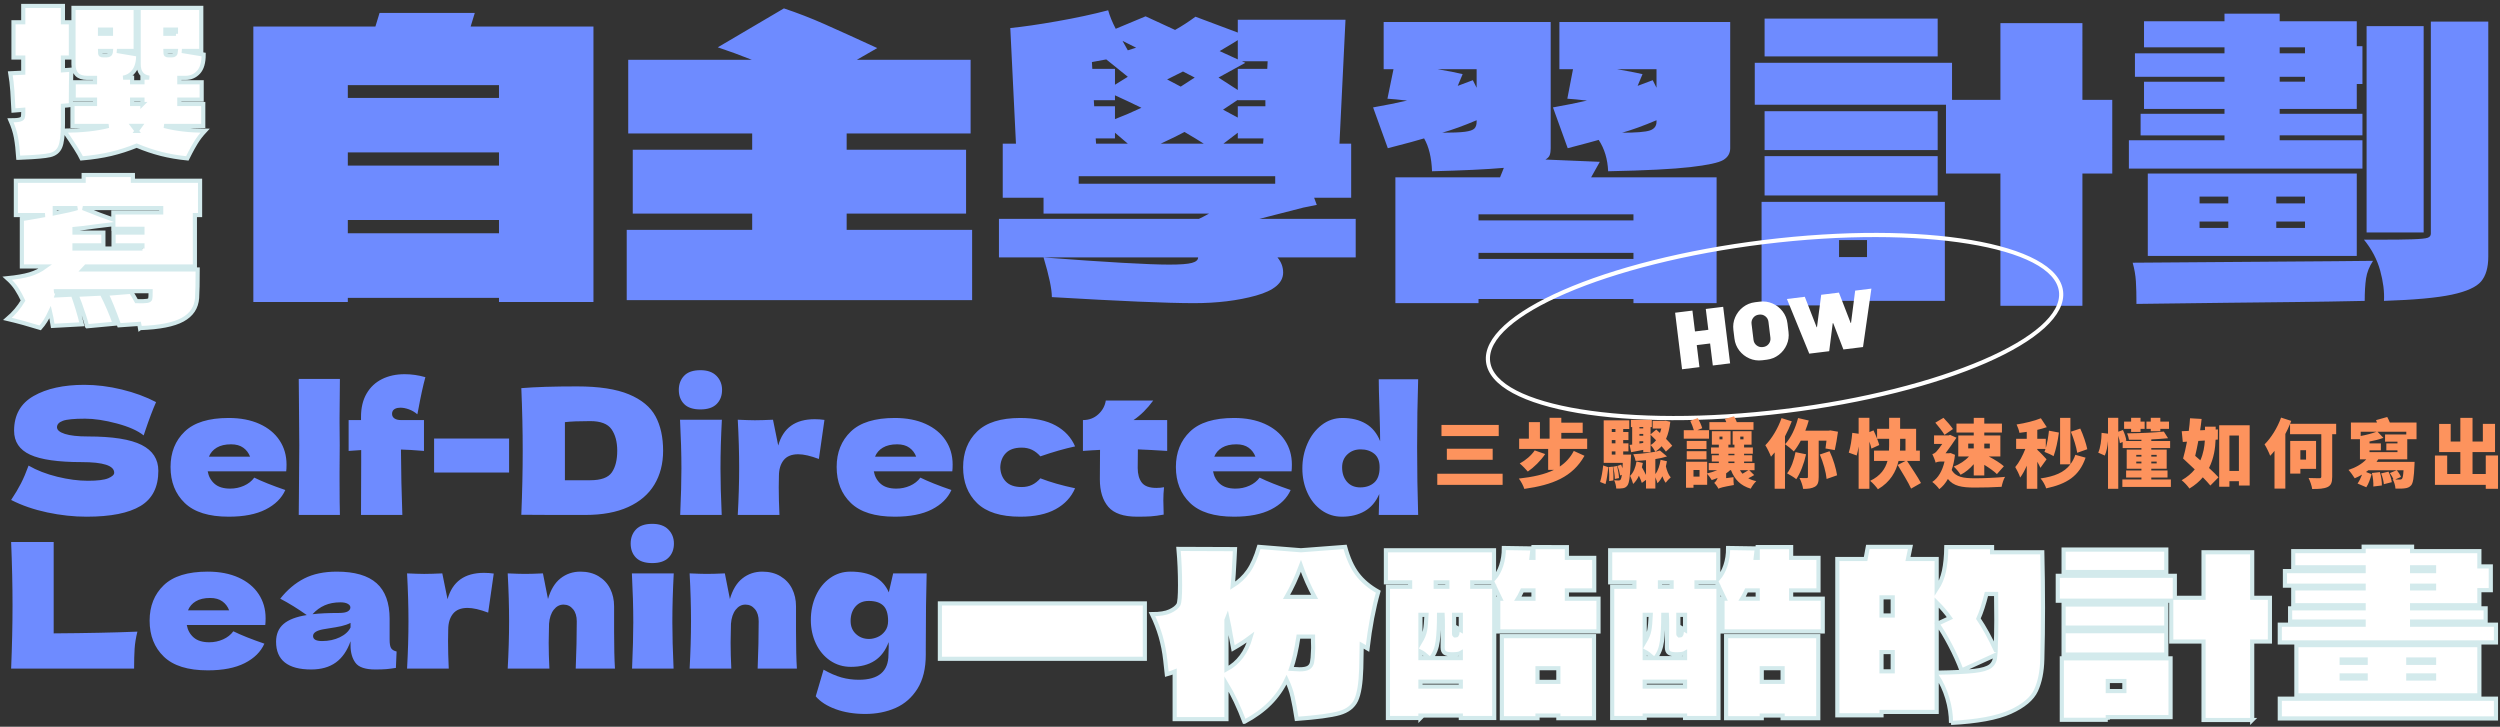 <svg xmlns="http://www.w3.org/2000/svg" width="602" height="175" viewBox="0 0 602 175">
    <rect x="0" y="0" width="602" height="175" fill="#333333" stroke="none"/>
    <g fill="none" fill-rule="evenodd">
        <g fill-rule="nonzero">
            <g>
                <path fill="#FFF" stroke="#D3EAEC" d="M2.64 36.576l.96-.048c3.264-.128 5.488-.328 6.672-.6 1.184-.272 2-.92 2.448-1.944.448-1.024.672-2.848.672-5.472h0v-4.464c.896-.064 1.536-.128 1.92-.192h0V22.85c.006-3.277.038-5.774.096-7.49h0l-2.016.144v-3.072h1.92V3.936h-1.92V0H3.84v3.936H1.488v8.496H3.84v3.648l-3.12.144c.224 1.312.392 2.76.504 4.344.112 1.584.2 3.128.264 4.632h0l2.352-.192v.672c0 .576-.04.976-.12 1.2-.08.224-.336.392-.768.504-.432.112-1.16.168-2.184.168.64 1.44 1.08 2.824 1.32 4.152.24 1.328.424 2.952.552 4.872h0zm40.704.144c.128-.256.368-.728.72-1.416s.808-1.496 1.368-2.424c.56-.928 1.288-1.872 2.184-2.832-3.808-.032-7.088-.416-9.84-1.152h9.408v-5.28h-5.76V22.56H46.8v-4.176h-5.376v-1.056h1.488c1.248 0 2.288-.448 3.12-1.344.832-.896 1.248-2.32 1.248-4.272h0l-5.232-.864h4.656V.48H31.632v13.584c0 1.92.848 2.992 2.544 3.216h0-1.632v1.104h-2.496V17.28h-2.16c1.056-.16 1.928-.696 2.616-1.608.688-.912 1.032-2.232 1.032-3.96h0l-5.136-.864h4.512V.48H15.936v13.584c0 2.176 1.088 3.264 3.264 3.264h1.92v1.056h-5.136v4.176h5.136v1.056h-5.424v5.28h8.688c-2.848.736-6.416 1.12-10.704 1.152 2.272 3.296 3.68 5.52 4.224 6.672 2.624-.224 4.976-.584 7.056-1.08 2.08-.496 4.144-1.16 6.192-1.992 1.984.832 3.952 1.496 5.904 1.992s4.048.856 6.288 1.08zm-18.384-30h-2.64V5.712h2.64V6.72zm15.648 0h-2.544V5.712h2.544V6.72zm-16.704 5.184h-.744c-.336 0-.56-.048-.672-.144-.112-.096-.168-.4-.168-.912h2.64c-.032.416-.136.696-.312.84-.176.144-.424.216-.744.216h0zm15.744 0h-.744c-.336 0-.56-.048-.672-.144-.112-.096-.168-.4-.168-.912h2.544c-.032.416-.128.696-.288.84-.16.144-.384.216-.672.216h0zm-7.104 11.712h-2.496V22.56h2.496v1.056zm-1.392 6.48l-.912-1.2h1.776l-.864 1.2zm.816 47.48c4.672-.16 8.088-.832 10.248-2.016 2.16-1.184 3.32-2.928 3.48-5.232.096-1.472.144-3.76.144-6.864h0-27.552l.672-.72h26.208V50.36h1.248v-8.256H30.24v-1.392H18.384v1.392H2.064v8.256h7.003l-.014.002c-.202.034-1.366.24-3.49.62l-.283.05-1.776.288v11.424h5.712C8.032 63.608 6.76 64.24 5.4 64.64c-1.36.4-3.16.712-5.4.936.928.832 1.672 1.68 2.232 2.544.56.864 1.08 1.808 1.56 2.832-.96 1.632-2.208 3.104-3.744 4.416 2.464.576 5.088 1.296 7.872 2.16.864-.96 1.664-2.224 2.4-3.792.192.8.4 1.904.624 3.312h0l7.008-.384c-.64-2.592-1.36-4.976-2.16-7.152h0l-3.888.192.288-.864-.864-.096.144-.048h23.04c0 .992-.032 1.608-.096 1.848s-.304.4-.72.48c-.416.08-1.28.104-2.592.072-.48-.896-.928-1.648-1.344-2.256h0l-5.904.48c.768 1.504 1.792 4.032 3.072 7.584h0l4.848-.336c.064.224.128.56.192 1.008zM11.424 49.928V48.68h5.424c-.992.32-2.8.736-5.424 1.248h0zm14.112 1.536c-1.888-.64-4.336-1.568-7.344-2.784h18.864v1.056h-11.52v1.728zm7.008 6.96H16.176v-.768h6.96v-3.072h-6.96v-.864c.512-.032 2.448-.272 5.808-.72h0l3.552-.432v1.104h7.008v.912h-6.96v3.072h6.96v.768zM19.2 77.144l6.672-.624c-.864-2.464-1.904-4.88-3.12-7.248h0l-6.048.288c.192.672.432 1.344.72 2.016.896 2.464 1.488 4.32 1.776 5.568h0z" transform="translate(-386, -164) translate(387.76, 165.424)"/>
                <path fill="#6E8BFF" d="M81.995 71.303v-1.001h36.4v1.001h22.75V4.964H111.57l1.001-3.276H89.639l-1.001 3.276H59.245v66.339h22.75zm36.4-49.14h-36.4v-3.094h36.4v3.094zm0 16.289h-36.4v-3.185h36.4v3.185zm0 16.289h-36.4v-3.185h36.4v3.185zm113.932 16.107V53.922h-30.212v-3.913h28.756V34.63h-28.756v-3.913h29.848V12.972h-27.391l4.914-2.821c-5.278-2.427-9.525-4.353-12.74-5.779-3.215-1.425-6.461-2.684-9.737-3.776l-15.925 9.373c2.73.91 5.46 1.911 8.19 3.003h-29.757v17.745h29.848v3.913h-28.756v15.379h28.756v3.913h-30.212v16.926h83.174zm53.417.728c5.581 0 10.556-.607 14.924-1.82s6.552-3.064 6.552-5.551c0-1.335-.455-2.548-1.365-3.64h18.837v-9.282h-23.205l10.647-2.73 3.185-.637-.637-1.729h8.918V33.174h-2.821l1.456-29.848H296.3V6.42l-10.192-3.822c-1.638 1.213-3.276 2.275-4.914 3.185l-7.098-3.276-7.189 3.003c-.85-1.638-1.456-3.124-1.82-4.459-3.7.97-7.796 1.85-12.285 2.639-4.49.789-8.25 1.335-11.284 1.638l1.365 27.846h-3.185v13.013h9.828v3.822h39.858c-1.092.607-1.911 1.031-2.457 1.274h-48.139v9.282h47.957c0 .607-.5 1.047-1.502 1.32-1 .273-2.805.409-5.414.409-5.035 0-15.136-.576-30.303-1.729 1.335 4.429 2.002 7.614 2.002 9.555 16.44.97 27.846 1.456 34.216 1.456zM296.3 12.881c-.425-.182-1.88-.85-4.368-2.002 2.67-1.577 4.125-2.457 4.368-2.639v4.641zm-26.481-2.184l-1.274-2.275 3.276 1.638-2.002.637zm-3.094 8.281v-3.822h-5.46l-.091-1.638 3.458-.637 5.187 4.186-3.094 1.911zm29.575 1.274l-4.641-3.003 6.461-3.549-.819-.364h6.188l-.091 1.82H296.3v5.096zm-13.741-.819l-3.276-1.729 3.822-1.911c.364.182.773.394 1.228.637.455.243.986.516 1.593.819l-3.367 2.184zm-15.834 7.826v-3.094h-5.005l-.091-1.456h5.096v-1.183c2.002.91 4.125 1.911 6.37 3.003-2.184 1.031-4.307 1.941-6.37 2.73zm29.575-.364l-3.549-1.911 3.549-2.366v.091h6.643v1.456H296.3v2.73zm-8.19 6.279h-10.374c2.73-1.274 4.641-2.214 5.733-2.821 2.063 1.213 3.61 2.154 4.641 2.821zm14.287 0h-9.555l3.458-2.639V31.9h6.188l-.091 1.274zm-32.578 0h-7.644l-.091-1.274h4.641v-1.365l3.094 2.639zm35.49 9.646h-47.32V41h47.32v1.82zm48.958 28.756v-1.001h37.31v1.001h20.02V41.273h-30.212l2.093-3.731-13.104-.546c.546-.303.895-.667 1.046-1.092.152-.425.228-.97.228-1.638V3.872h-40.222v11.375h2.366l-1.456 7.098c1.092.06 2.67.212 4.732.455-2.366.546-5.096 1.092-8.19 1.638l3.549 9.828c4.49-1.153 7.401-1.941 8.736-2.366 1.153 2.002 1.79 4.641 1.911 7.917 7.34-.182 13.104-.455 17.29-.819l-.91 2.275h-25.207v30.303h20.02zm31.213-31.759c8.979-.182 15.576-.516 19.792-1.001 4.217-.485 6.871-1.062 7.963-1.729 1.092-.667 1.638-1.608 1.638-2.821V3.872h-41.132v11.375h3.276l-1.365 7.098c1.092.06 2.67.212 4.732.455-2.366.546-5.096 1.092-8.19 1.638l3.549 9.828 4.823-1.274 2.639-.728c1.395 2.123 2.154 4.641 2.275 7.553zm-31.668-20.111l-.91-1.82-3.64 1.365 1.183-2.821c-1.456-.364-3.458-.758-6.006-1.183h9.373v4.459zm43.316 0l-.91-1.82-3.64 1.365 1.183-2.821c-1.577-.364-3.61-.758-6.097-1.183h9.464v4.459zm-7.879 10.828l-.402.001c2.366-.667 5.126-1.668 8.281-3.003v.364c0 1.031-.53 1.729-1.592 2.093-1.062.364-3.292.546-6.689.546h.402zm-43.286 0l-.432.001c2.366-.667 5.126-1.668 8.281-3.003v.364c0 .728-.182 1.274-.546 1.638-.364.364-1.122.622-2.275.774-1.153.151-2.973.227-5.46.227h.432zm45.614 21.113h-37.31v-1.456h37.31v1.456zm0 9.282h-37.31v-1.456h37.31v1.456zm73.255-48.776v-9.1h-41.678v9.1h41.678zm34.853 60.06v-31.85h7.189V22.618h-7.189V4.145h-19.747v18.473H468.29V13.7h-47.502v10.101h46.046v16.562h13.104v31.85h19.747zm-34.853-37.492v-9.373h-41.678v9.373h41.678zm0 10.92v-9.464h-41.678v9.464h41.678zm-23.751 26.481V71.03h25.48V47.188h-44.135v24.934h18.655zm6.734-11.648h-6.734v-4.095h6.734v4.095zM567.116 39.18v-6.825h-19.929v-1.183h19.929v-5.187h-19.929v-1.183h18.564v-6.006h1.365v-9.1h-1.365V3.69h-18.564V1.87h-13.286v1.82h-19.383v6.279h19.383v1.456h-21.567v5.642h21.567v1.183h-19.383v6.552h19.383v1.183h-20.202v5.187h20.202v1.183h-23.023v6.825h56.238zm5.187 31.85c7.34-.243 12.785-.743 16.335-1.502 3.548-.758 5.9-1.82 7.052-3.184 1.153-1.365 1.729-3.352 1.729-5.961V3.781h-13.832v51.051c0 .485-.258.819-.774 1.001-.515.182-1.728.303-3.64.364-1.91.06-4.413.091-7.507.091h-4.186c1.88 2.305 3.185 4.793 3.913 7.462.728 2.67 1.031 5.096.91 7.28zm9.555-16.471V4.873h-13.741v49.686h13.741zm-28.574-43.134h-6.097V9.969h6.097v1.456zm0 6.825h-6.097v-1.183h6.097v1.183zm12.467 41.951V40.363h-50.323v19.838h50.323zm-30.94-12.649h-6.916v-1.638h6.916v1.638zm18.473 0h-6.916v-1.638h6.916v1.638zm-18.473 5.915h-6.916V51.92h6.916v1.547zm18.473 0h-6.916V51.92h6.916v1.547zm-40.586 18.291l21.931-.273 16.516-.182c5.49-.06 10.996-.152 16.517-.273 0-2.123.106-3.913.318-5.369.213-1.456.774-2.882 1.684-4.277l-9.282.091c-8.19.06-16.32.121-24.388.182l-24.206.182c.425 1.517.683 3.003.774 4.459.09 1.456.136 3.276.136 5.46z" transform="translate(-386, -164) translate(387.76, 165.424)"/>
                <path fill="#FFF" stroke="#D3EAEC" d="M273.918 157.212v-13.338h-49.356v13.338h49.356zm23.976 15.174c2.484-1.332 4.545-2.826 6.183-4.482 1.638-1.656 2.961-3.546 3.969-5.67.648 1.368 1.134 2.763 1.458 4.185.324 1.422.648 3.177.972 5.265 4.86-.36 8.28-.819 10.26-1.377 1.98-.558 3.33-1.593 4.05-3.105.72-1.512 1.134-4.068 1.242-7.668h0l.108-5.616 1.404.81c.612-5.22 1.476-9.774 2.592-13.662-2.124-1.188-3.807-2.61-5.049-4.266-1.242-1.656-2.223-3.834-2.943-6.534h0l-10.638.81-10.098-.81c-.72 2.448-1.575 4.383-2.565 5.805-.99 1.422-2.241 2.601-3.753 3.537.144-1.404.288-3.582.432-6.534h0l.108-2.268-13.608-.054c.252 2.88.378 5.796.378 8.748 0 2.592-.126 4.14-.378 4.644-.36.612-1.044 1.152-2.052 1.62-1.008.468-2.448.702-4.32.702.864 1.764 1.557 3.555 2.079 5.373.522 1.818.891 3.708 1.107 5.67l.378 3.429c.54-.144 1.17-.36 1.89-.648h0v11.448h12.474v-8.478c1.548 2.556 2.988 5.598 4.32 9.126zm16.902-30.078h-6.75c1.26-2.16 2.412-4.644 3.456-7.452.9 2.592 1.998 5.076 3.294 7.452h0zm-21.222 17.442v-11.88c.072-.216.144-.414.216-.594.144.648.297 1.413.459 2.295.162.882.279 1.557.351 2.025h0l.594 3.132c1.512-.864 2.916-1.782 4.212-2.754-1.044 3.672-2.988 6.264-5.832 7.776h0zm17.604 0c-.288 0-.972-.036-2.052-.108.72-2.052 1.314-4.644 1.782-7.776h3.51v1.188c0 .252.009.567.027.945.018.378.009.837-.027 1.377-.036 1.224-.117 2.124-.243 2.7-.126.576-.414.999-.864 1.269-.45.27-1.161.405-2.133.405zm29.106 11.718v-.594h9.72v.594h8.046v-31.59h-5.292v-1.08h4.86c.252.576.666 1.44 1.242 2.592h0l.648 1.35h-.486v7.884h24.138v-7.884h-7.614v-1.998h6.588v-7.83h-6.588v-2.592H367.5v2.592h-.486l.27-2.268-6.912-.108c0 1.548-.216 2.961-.648 4.239-.432 1.278-1.008 2.331-1.728 3.159h0v-6.858h-26.028v7.722h5.832v1.08h-5.346v31.59h7.83zm6.48-31.59h-2.808v-1.08h2.808v1.08zm20.736 2.862h-3.726c.144-.216.486-.882 1.026-1.998h2.7v1.998zm-27.216 10.368v-6.48h1.458c-.072 1.656-.189 2.907-.351 3.753-.162.846-.531 1.755-1.107 2.727h0zm9.72 3.942h-7.182c.864-1.044 1.404-2.403 1.62-4.077.216-1.674.324-3.789.324-6.345h.864c.036.504.054 1.44.054 2.808h0l-.054 5.022c0 .648.171 1.089.513 1.323.342.234.927.351 1.755.351 1.044 0 1.746-.108 2.106-.324h0v1.242zm-1.188-5.454c-.288 0-.432-.108-.432-.324h0v-4.644h1.62v3.672l-.756-.432c0 .72-.036 1.188-.108 1.404-.072.216-.18.324-.324.324zm19.656 19.926v-.648h5.022v.648h8.586v-19.764h-22.194v19.764h8.586zM342.39 157.05h-2.106v-1.566c.504.252 1.206.774 2.106 1.566h0zm31.104 5.724h-5.022v-3.294h5.022v3.294zm-23.49 1.134h-9.72v-1.188h9.72v1.188zm44.28 7.56v-.594h9.72v.594h8.046v-31.59h-5.292v-1.08h4.86c.252.576.666 1.44 1.242 2.592h0l.648 1.35h-.486v7.884h24.138v-7.884h-7.614v-1.998h6.588v-7.83h-6.588v-2.592H421.5v2.592h-.486l.27-2.268-6.912-.108c0 1.548-.216 2.961-.648 4.239-.432 1.278-1.008 2.331-1.728 3.159h0v-6.858h-26.028v7.722h5.832v1.08h-5.346v31.59h7.83zm6.48-31.59h-2.808v-1.08h2.808v1.08zm20.736 2.862h-3.726c.144-.216.486-.882 1.026-1.998h2.7v1.998zm-27.216 10.368v-6.48h1.458c-.072 1.656-.189 2.907-.351 3.753-.162.846-.531 1.755-1.107 2.727h0zm9.72 3.942h-7.182c.864-1.044 1.404-2.403 1.62-4.077.216-1.674.324-3.789.324-6.345h.864c.036.504.054 1.44.054 2.808h0l-.054 5.022c0 .648.171 1.089.513 1.323.342.234.927.351 1.755.351 1.044 0 1.746-.108 2.106-.324h0v1.242zm-1.188-5.454c-.288 0-.432-.108-.432-.324h0v-4.644h1.62v3.672l-.756-.432c0 .72-.036 1.188-.108 1.404-.072.216-.18.324-.324.324zm19.656 19.926v-.648h5.022v.648h8.586v-19.764h-22.194v19.764h8.586zM396.39 157.05h-2.106v-1.566c.504.252 1.206.774 2.106 1.566h0zm31.104 5.724h-5.022v-3.294h5.022v3.294zm-23.49 1.134h-9.72v-1.188h9.72v1.188zm64.044 8.748c6.336-.324 11.097-1.206 14.283-2.646s5.247-3.168 6.183-5.184c.936-2.016 1.44-4.518 1.512-7.506.108-3.96.162-8.082.162-12.366 0-4.356-.054-8.82-.162-13.392h0-12.096v-1.242h-11.016c-.036 2.268-.225 4.194-.567 5.778-.342 1.584-.927 3.006-1.755 4.266h0v-7.182h-6.912l.594-2.916h-10.26l-.54 2.916h-6.804v37.638h10.638v-.81h13.284v-8.802c1.116 1.656 1.971 3.492 2.565 5.508.594 2.016.891 3.996.891 5.94zm10.746-17.55c-1.332-2.916-2.718-5.436-4.158-7.56.684-1.512 1.332-3.492 1.944-5.94h2.322l.054 6.264c0 2.376-.054 4.788-.162 7.236zm-24.786-8.316h-2.7v-4.374h2.7v4.374zm10.584 13.77v-16.902c1.296 1.296 2.358 2.538 3.186 3.726h0l-3.024 1.404c.936 1.296 1.962 3.006 3.078 5.13 1.116 2.124 2.034 4.158 2.754 6.102h0l8.154-3.726c-.072 1.224-.468 2.115-1.188 2.673-.72.558-2.016.945-3.888 1.161-1.872.216-4.896.36-9.072.432h0zm-10.584-.324h-2.7v-4.644h2.7v4.644zm65.88-23.922v-5.4h-24.732v5.4h24.732zm20.682 35.64v-18.9h4.266v-10.53h-4.266v-10.962h-11.718v10.962h-6.912v-5.292h-28.188v5.994h27.324v9.828h7.776v18.9h11.718zm-20.682-22.248v-5.562h-24.732v5.562h24.732zm0 6.48v-5.616h-24.732v5.616h24.732zM505.794 171.9v-.648h15.12v-14.148h-26.19V171.9h11.07zm3.996-6.912h-3.996v-2.43h3.996v2.43zm89.478-11.718v-4.266h-20.196v-.756h17.712v-3.186h-17.712v-.756h16.2v-3.618h2.754v-5.724h-2.754v-3.672h-16.2v-1.08h-11.664v1.08h-16.956v3.888h16.956v.918h-18.954v3.51h18.954v.648h-16.956v4.05h16.956v.756h-17.712v3.186h17.712v.756h-20.196v4.266h52.056zm-14.904-17.172h-5.292v-.918h5.292v.918zm0 4.158h-5.292v-.648h5.292v.648zm10.908 25.758v-12.096h-44.064v12.096h44.064zm-27.378-7.83h-5.778v-.81h5.778v.81zm16.47 0h-6.21v-.81h6.21v.81zm-16.47 3.78h-5.778v-.756h5.778v.756zm16.47 0h-6.21v-.756h6.21v.756zm14.904 9.612v-4.752h-52.056v4.752h52.056z" transform="translate(-386, -164) translate(387.76, 165.424)"/>
                <path fill="#6E8BFF" d="M19.106 122.996c5.796 0 10.122-.861 12.978-2.583 2.856-1.722 4.284-4.543 4.284-8.463 0-2.8-1.344-4.879-4.032-6.237-2.688-1.358-7-2.037-12.936-2.037-2.408 0-4.249-.203-5.523-.609-1.274-.406-1.911-.945-1.911-1.617s.462-1.183 1.386-1.533c.924-.35 2.716-.525 5.376-.525 2.212 0 4.76.385 7.644 1.155 2.884.77 5.04 1.729 6.468 2.877.112-.28.252-.7.42-1.26.896-2.66 1.75-4.914 2.562-6.762-2.464-1.288-5.229-2.303-8.295-3.045s-6.055-1.113-8.967-1.113c-5.012 0-9.086.896-12.222 2.688-3.136 1.792-4.704 4.578-4.704 8.358 0 2.66 1.288 4.585 3.864 5.775 2.576 1.19 6.72 1.785 12.432 1.785 5.208 0 7.812.854 7.812 2.562 0 .476-.476.917-1.428 1.323-.952.406-2.59.609-4.914.609-2.268 0-4.718-.322-7.35-.966-2.632-.644-4.942-1.54-6.93-2.688-.588 1.624-1.197 3.052-1.827 4.284-.63 1.232-1.421 2.562-2.373 3.99 2.576 1.316 5.474 2.317 8.694 3.003 3.22.686 6.384 1.029 9.492 1.029zm34.188 0c3.668 0 6.643-.581 8.925-1.743 2.282-1.162 3.857-2.723 4.725-4.683-3.108-1.064-5.6-2.058-7.476-2.982-.616.84-1.442 1.491-2.478 1.953-1.036.462-2.142.693-3.318.693-1.624 0-2.877-.385-3.759-1.155-.882-.77-1.435-1.771-1.659-3.003h18.9c.056-.364.084-.91.084-1.638 0-2.184-.56-4.123-1.68-5.817-1.12-1.694-2.73-3.017-4.83-3.969s-4.578-1.428-7.434-1.428c-4.788 0-8.316 1.092-10.584 3.276-2.268 2.184-3.402 5.026-3.402 8.526 0 3.584 1.141 6.475 3.423 8.673 2.282 2.198 5.803 3.297 10.563 3.297zm5.166-14.448h-9.912c.364-.924.994-1.652 1.89-2.184.896-.532 2.044-.798 3.444-.798 1.204 0 2.184.273 2.94.819.756.546 1.302 1.267 1.638 2.163zm21.63 14.028c-.052-1.726-.08-4.424-.083-8.093v-2.412c.003-2.757.017-4.855.041-6.295-.025-1.195-.039-2.965-.041-5.31v-1.333c.002-2.456.03-5.562.083-9.317h-9.912l.042 4.536c.056 4.928.084 8.736.084 11.424 0 2.828-.028 6.846-.084 12.054l-.042 4.746h9.912zm15.036 0c-.196-5.292-.308-10.542-.336-15.75 1.372.028 3.22.14 5.544.336v-7.434H94.79c-.672 0-1.197-.133-1.575-.399-.378-.266-.567-.623-.567-1.071 0-.224.028-.406.084-.546.112-.308.336-.546.672-.714.336-.168.756-.252 1.26-.252.616 0 1.295.133 2.037.399s1.421.665 2.037 1.197l.252-1.26c.56-3.08 1.12-5.642 1.68-7.686-1.68-.476-3.346-.714-4.998-.714-2.044 0-3.857.392-5.439 1.176-1.582.784-2.821 1.946-3.717 3.486-.896 1.54-1.344 3.402-1.344 5.586v.798H82.19v7.434c1.428-.112 2.436-.182 3.024-.21v.641l-.001 2.46c-.004 5.545-.017 9.72-.041 12.523h9.954zm25.704-10.206v-8.19h-18.06v8.19h18.06zm18.354 10.206c4.088 0 7.532-.637 10.332-1.911 2.8-1.274 4.9-3.073 6.3-5.397 1.4-2.324 2.1-5.04 2.1-8.148 0-3.276-.609-6.041-1.827-8.295-1.218-2.254-3.353-4.018-6.405-5.292s-7.21-1.911-12.474-1.911c-5.628 0-10.108.14-13.44.42.224 5.236.336 10.262.336 15.078 0 4.76-.112 9.898-.336 15.414 2.632.028 5.236.042 7.812.042h7.602zm1.176-8.358h-6.09v-13.986c1.344-.168 3.374-.252 6.09-.252 2.52 0 4.235.658 5.145 1.974.91 1.316 1.365 3.038 1.365 5.166 0 2.212-.434 3.948-1.302 5.208-.868 1.26-2.604 1.89-5.208 1.89zm26.544-17.052c1.736 0 3.038-.434 3.906-1.302.868-.868 1.302-2.002 1.302-3.402 0-1.344-.448-2.471-1.344-3.381-.896-.91-2.184-1.365-3.864-1.365-1.764 0-3.073.448-3.927 1.344-.854.896-1.281 2.03-1.281 3.402 0 1.4.427 2.534 1.281 3.402.854.868 2.163 1.302 3.927 1.302zm5.124 25.41c-.196-4.368-.294-8.092-.294-11.172 0-3.668.112-7.588.336-11.76h-10.08c.224 4.34.336 8.26.336 11.76 0 2.94-.098 6.664-.294 11.172h9.996zm13.902 0c-.112-2.436-.168-4.648-.168-6.636l.042-2.772v.042c0-1.596.378-2.87 1.134-3.822.756-.952 1.932-1.428 3.528-1.428 1.288 0 2.94.378 4.956 1.134l1.344-9.408c-.756-.112-1.54-.168-2.352-.168-4.676 0-7.602 2.114-8.778 6.342l-1.26-6.216c-1.792.084-3.206.126-4.242.126h-.217c-.967-.006-2.309-.048-4.025-.126.224 4.088.336 7.924.336 11.508 0 3.584-.112 7.392-.336 11.424h10.038zm27.762.42c3.668 0 6.643-.581 8.925-1.743 2.282-1.162 3.857-2.723 4.725-4.683-3.108-1.064-5.6-2.058-7.476-2.982-.616.84-1.442 1.491-2.478 1.953-1.036.462-2.142.693-3.318.693-1.624 0-2.877-.385-3.759-1.155-.882-.77-1.435-1.771-1.659-3.003h18.9c.056-.364.084-.91.084-1.638 0-2.184-.56-4.123-1.68-5.817-1.12-1.694-2.73-3.017-4.83-3.969s-4.578-1.428-7.434-1.428c-4.788 0-8.316 1.092-10.584 3.276-2.268 2.184-3.402 5.026-3.402 8.526 0 3.584 1.141 6.475 3.423 8.673 2.282 2.198 5.803 3.297 10.563 3.297zm5.166-14.448h-9.912c.364-.924.994-1.652 1.89-2.184.896-.532 2.044-.798 3.444-.798 1.204 0 2.184.273 2.94.819.756.546 1.302 1.267 1.638 2.163zm25.032 14.448c3.5 0 6.349-.602 8.547-1.806 2.198-1.204 3.759-2.884 4.683-5.04-3.192-.672-5.978-1.47-8.358-2.394-.616.7-1.288 1.225-2.016 1.575-.728.35-1.554.525-2.478.525-1.68 0-2.947-.434-3.801-1.302-.854-.868-1.309-2.016-1.365-3.444.056-1.428.511-2.576 1.365-3.444.854-.868 2.121-1.302 3.801-1.302.924 0 1.75.175 2.478.525.728.35 1.4.875 2.016 1.575 3.08-1.064 5.866-1.862 8.358-2.394-.924-2.156-2.485-3.836-4.683-5.04-2.198-1.204-5.047-1.806-8.547-1.806-4.676 0-8.134 1.092-10.374 3.276-2.24 2.184-3.36 5.054-3.36 8.61 0 3.556 1.12 6.426 3.36 8.61 2.24 2.184 5.698 3.276 10.374 3.276zm28.182 0c1.344 0 2.436-.028 3.276-.084.84-.056 1.876-.196 3.108-.42-.056-1.792-.084-2.94-.084-3.444 0-1.064.056-2.114.168-3.15-.588.112-1.204.168-1.848.168-1.68 0-2.849-.427-3.507-1.281-.658-.854-.987-2.037-.987-3.549l.042-4.452c2.128.084 4.48.21 7.056.378v-7.434h-8.106c1.736-1.176 3.318-2.744 4.746-4.704h-11.424c-.196 1.288-.798 2.394-1.806 3.318-1.008.924-2.24 1.386-3.696 1.386v7.434c1.428-.112 2.8-.196 4.116-.252l-.042 7.098c0 2.828.679 5.033 2.037 6.615 1.358 1.582 3.675 2.373 6.951 2.373zm23.31 0c3.668 0 6.643-.581 8.925-1.743 2.282-1.162 3.857-2.723 4.725-4.683-3.108-1.064-5.6-2.058-7.476-2.982-.616.84-1.442 1.491-2.478 1.953-1.036.462-2.142.693-3.318.693-1.624 0-2.877-.385-3.759-1.155-.882-.77-1.435-1.771-1.659-3.003h18.9c.056-.364.084-.91.084-1.638 0-2.184-.56-4.123-1.68-5.817-1.12-1.694-2.73-3.017-4.83-3.969s-4.578-1.428-7.434-1.428c-4.788 0-8.316 1.092-10.584 3.276-2.268 2.184-3.402 5.026-3.402 8.526 0 3.584 1.141 6.475 3.423 8.673 2.282 2.198 5.803 3.297 10.563 3.297zm5.166-14.448h-9.912c.364-.924.994-1.652 1.89-2.184.896-.532 2.044-.798 3.444-.798 1.204 0 2.184.273 2.94.819.756.546 1.302 1.267 1.638 2.163zm20.832 14.448c2.1 0 3.92-.441 5.46-1.323 1.54-.882 2.716-2.261 3.528-4.137l-.126 5.04h9.492c-.168-5.264-.252-10.71-.252-16.338 0-5.684.084-11.13.252-16.338h-9.492c0 1.4.056 3.808.168 7.224.112 3.528.168 6.09.168 7.686-.756-1.904-1.911-3.311-3.465-4.221-1.554-.91-3.423-1.365-5.607-1.365-1.876 0-3.549.567-5.019 1.701-1.47 1.134-2.611 2.632-3.423 4.494-.812 1.862-1.218 3.843-1.218 5.943 0 2.128.406 4.081 1.218 5.859.812 1.778 1.946 3.185 3.402 4.221 1.456 1.036 3.094 1.554 4.914 1.554zm4.41-7.056c-1.344 0-2.408-.448-3.192-1.344-.784-.896-1.176-2.058-1.176-3.486 0-1.288.427-2.331 1.281-3.129.854-.798 1.911-1.197 3.171-1.197 1.316 0 2.408.35 3.276 1.05.868.7 1.302 1.792 1.302 3.276 0 1.68-.434 2.905-1.302 3.675-.868.77-1.988 1.155-3.36 1.155zM30.53 159.576c0-1.876.042-3.472.126-4.788.084-1.316.308-2.688.672-4.116-5.32.224-12.04.364-20.16.42v-22.008H.92c.224 5.432.336 10.514.336 15.246 0 4.732-.112 9.814-.336 15.246h29.61zm17.724.42c3.668 0 6.643-.581 8.925-1.743 2.282-1.162 3.857-2.723 4.725-4.683-3.108-1.064-5.6-2.058-7.476-2.982-.616.84-1.442 1.491-2.478 1.953-1.036.462-2.142.693-3.318.693-1.624 0-2.877-.385-3.759-1.155-.882-.77-1.435-1.771-1.659-3.003h18.9c.056-.364.084-.91.084-1.638 0-2.184-.56-4.123-1.68-5.817-1.12-1.694-2.73-3.017-4.83-3.969s-4.578-1.428-7.434-1.428c-4.788 0-8.316 1.092-10.584 3.276-2.268 2.184-3.402 5.026-3.402 8.526 0 3.584 1.141 6.475 3.423 8.673 2.282 2.198 5.803 3.297 10.563 3.297zm5.166-14.448h-9.912c.364-.924.994-1.652 1.89-2.184.896-.532 2.044-.798 3.444-.798 1.204 0 2.184.273 2.94.819.756.546 1.302 1.267 1.638 2.163zm35.196 14.238c1.092 0 1.967-.028 2.625-.084.658-.056 1.435-.154 2.331-.294l.168-3.948c-.672-.168-1.12-.448-1.344-.84-.224-.392-.336-1.064-.336-2.016v-4.998c0-3.864-1.043-6.727-3.129-8.589-2.086-1.862-5.285-2.793-9.597-2.793-3.08 0-5.698.553-7.854 1.659-2.156 1.106-4.074 2.723-5.754 4.851 2.128 1.12 4.256 2.436 6.384 3.948-2.52.392-4.382 1.106-5.586 2.142-1.204 1.036-1.806 2.464-1.806 4.284 0 2.212.707 3.878 2.121 4.998 1.414 1.12 3.521 1.68 6.321 1.68 2.408 0 4.389-.56 5.943-1.68 1.554-1.12 2.737-2.828 3.549-5.124v1.05c0 1.68.392 3.059 1.176 4.137.784 1.078 2.38 1.617 4.788 1.617zm-15.12-13.314c.868-.952 1.848-1.666 2.94-2.142 1.092-.476 2.352-.714 3.78-.714.756 0 1.344.119 1.764.357.42.238.63.525.63.861 0 .392-.21.714-.63.966-.42.252-1.148.378-2.184.378-2.52 0-4.62.098-6.3.294zm2.31 6.468c-1.456 0-2.184-.406-2.184-1.218 0-.756.784-1.288 2.352-1.596l1.512-.252c1.148-.168 2.128-.343 2.94-.525.812-.182 1.554-.441 2.226-.777v1.092c-.476.98-1.344 1.771-2.604 2.373-1.26.602-2.674.903-4.242.903zm30.492 6.636c-.112-2.436-.168-4.648-.168-6.636l.042-2.772v.042c0-1.596.378-2.87 1.134-3.822.756-.952 1.932-1.428 3.528-1.428 1.288 0 2.94.378 4.956 1.134l1.344-9.408c-.756-.112-1.54-.168-2.352-.168-4.676 0-7.602 2.114-8.778 6.342l-1.26-6.216c-1.792.084-3.206.126-4.242.126h-.217c-.967-.006-2.309-.048-4.025-.126.224 4.088.336 7.924.336 11.508 0 3.584-.112 7.392-.336 11.424h10.038zm24.234 0c-.112-2.268-.168-4.354-.168-6.258 0-.896.028-2.408.084-4.536.112-1.428.49-2.555 1.134-3.381.644-.826 1.428-1.239 2.352-1.239.924 0 1.687.364 2.289 1.092.602.728.903 1.708.903 2.94 0 3.472-.084 7.266-.252 11.382h9.45c-.14-2.24-.21-5.222-.21-8.946v-6.048c0-1.568-.315-2.982-.945-4.242-.63-1.26-1.561-2.261-2.793-3.003-1.232-.742-2.688-1.113-4.368-1.113-1.82 0-3.416.539-4.788 1.617-1.372 1.078-2.38 2.737-3.024 4.977l-1.218-6.174c-1.792.084-3.206.126-4.242.126h-.217c-.967-.006-2.309-.048-4.025-.126.224 4.088.336 7.924.336 11.508 0 3.584-.112 7.392-.336 11.424h10.038zm24.78-25.41c1.736 0 3.038-.434 3.906-1.302.868-.868 1.302-2.002 1.302-3.402 0-1.344-.448-2.471-1.344-3.381-.896-.91-2.184-1.365-3.864-1.365-1.764 0-3.073.448-3.927 1.344-.854.896-1.281 2.03-1.281 3.402 0 1.4.427 2.534 1.281 3.402.854.868 2.163 1.302 3.927 1.302zm5.124 25.41c-.196-4.368-.294-8.092-.294-11.172 0-3.668.112-7.588.336-11.76h-10.08c.224 4.34.336 8.26.336 11.76 0 2.94-.098 6.664-.294 11.172h9.996zm13.902 0c-.112-2.268-.168-4.354-.168-6.258 0-.896.028-2.408.084-4.536.112-1.428.49-2.555 1.134-3.381.644-.826 1.428-1.239 2.352-1.239.924 0 1.687.364 2.289 1.092.602.728.903 1.708.903 2.94 0 3.472-.084 7.266-.252 11.382h9.45c-.14-2.24-.21-5.222-.21-8.946v-6.048c0-1.568-.315-2.982-.945-4.242-.63-1.26-1.561-2.261-2.793-3.003-1.232-.742-2.688-1.113-4.368-1.113-1.82 0-3.416.539-4.788 1.617-1.372 1.078-2.38 2.737-3.024 4.977l-1.218-6.174c-1.792.084-3.206.126-4.242.126h-.217c-.967-.006-2.309-.048-4.025-.126.224 4.088.336 7.924.336 11.508 0 3.584-.112 7.392-.336 11.424h10.038zm32.256 10.92c2.688 0 5.124-.483 7.308-1.449 2.184-.966 3.941-2.513 5.271-4.641s1.995-4.858 1.995-8.19V154.7c.009-7.724.078-13.742.21-18.056h-8.064l-1.05 4.578c-1.428-3.332-4.508-4.998-9.24-4.998-1.82 0-3.458.518-4.914 1.554-1.456 1.036-2.59 2.443-3.402 4.221-.812 1.778-1.218 3.731-1.218 5.859 0 2.072.406 3.969 1.218 5.691.812 1.722 1.953 3.087 3.423 4.095 1.47 1.008 3.143 1.512 5.019 1.512 4.62 0 7.644-1.988 9.072-5.964.028.448.035.812.021 1.092-.014.28-.021.504-.021.672-.028.252-.042.672-.042 1.26 0 4.032-2.38 6.048-7.14 6.048-1.456 0-2.856-.189-4.2-.567-1.344-.378-2.772-1.001-4.284-1.869l-1.89 6.426c1.092 1.288 2.688 2.317 4.788 3.087s4.48 1.155 7.14 1.155zm.924-18.06c-1.26 0-2.317-.399-3.171-1.197-.854-.798-1.281-1.841-1.281-3.129 0-1.428.392-2.59 1.176-3.486.784-.896 1.848-1.344 3.192-1.344 1.54 0 2.702.371 3.486 1.113.784.742 1.176 1.981 1.176 3.717 0 .98-.252 1.799-.756 2.457-.504.658-1.106 1.134-1.806 1.428-.7.294-1.372.441-2.016.441z" transform="translate(-386, -164) translate(387.76, 165.424)"/>
                <g fill="#FFF">
                    <path d="M50.36 28v-5.34h3.24V28h4.2V14.28h-4.22v5.06h-3.24v-5.06h-4.2V28h4.22zm16.32.2c1.093 0 2.097-.27 3.01-.81.913-.54 1.64-1.267 2.18-2.18.54-.913.81-1.917.81-3.01v-2.08c0-1.093-.27-2.097-.81-3.01-.54-.913-1.267-1.64-2.18-2.18-.913-.54-1.917-.81-3.01-.81h-1.12c-1.093 0-2.097.27-3.01.81-.913.54-1.64 1.267-2.18 2.18-.54.913-.81 1.917-.81 3.01v2.08c0 1.093.27 2.097.81 3.01.54.913 1.267 1.64 2.18 2.18.913.54 1.917.81 3.01.81h1.12zm-.5-3.14h-.1c-.56 0-1.033-.193-1.42-.58-.387-.387-.58-.86-.58-1.42V19.2c0-.56.193-1.033.58-1.42.387-.387.86-.58 1.42-.58h.1c.56 0 1.033.193 1.42.58.387.387.58.86.58 1.42v3.86c0 .56-.193 1.033-.58 1.42-.387.387-.86.58-1.42.58zM81.84 28l1.66-6.58h.12L85.28 28h4.76l3.72-13.72h-3.94l-1.94 7.62h-.08l-1.92-7.62h-4.3l-1.96 7.62h-.08l-1.94-7.62h-4.34L77 28h4.84z" transform="translate(-386, -164) translate(387.76, 165.424) translate(425.552, 77.205) rotate(-7) translate(-425.552, -77.205) translate(356.052, 56.705)"/>
                    <path d="M69.5-.5c-38.68 0-70 9.238-70 21s31.32 21 70 21 70-9.238 70-21-31.32-21-70-21zm0 1c38.088 0 69 9.118 69 20s-30.912 20-69 20-69-9.118-69-20 30.912-20 69-20z" transform="translate(-386, -164) translate(387.76, 165.424) translate(425.552, 77.205) rotate(-7) translate(-425.552, -77.205) translate(356.052, 56.705)"/>
                </g>
                <path fill="#FD935D" d="M359.134 103.578v-2.682h-13.788v2.682h13.788zm-1.458 5.724v-2.664h-11.034v2.664h11.034zm2.394 6.03v-2.682h-15.732v2.682h15.732zm5.222.972c6.786-.972 11.592-2.826 14.49-7.974l-2.574-1.17c-.828 1.602-1.962 2.808-3.366 3.762v-4.248h6.588v-2.466h-6.228v-1.404h5.148v-2.448h-5.148v-1.17h-2.826v5.022h-2.322v-3.978h-2.664v3.978h-2.34v2.466h6.984v5.04h1.422c-2.304 1.134-5.148 1.728-8.478 2.106.54.684 1.08 1.728 1.314 2.484zm.846-4.176c1.458-.99 3.132-2.628 4.176-4.212l-2.52-.882c-.792 1.206-2.232 2.412-3.6 3.15.558.45 1.512 1.44 1.944 1.944zm29.558-8.856c.414.396.864.846 1.314 1.314-.378.486-.81.882-1.314 1.152v-2.466zm-6.66 12.87c.45-.072.792-.252 1.116-.702.432-.612.63-2.34.81-6.552.036-.27.054-.846.054-.846h-1.908v-.774h1.26v-1.944h-1.26v-.774h1.26v-1.944h-1.26v-.72h1.458v-2.088h-6.156v10.242H389c-.018.468-.054.9-.072 1.278-.108-.306-.216-.594-.324-.864l-.864.306c.27.72.54 1.692.63 2.322l.414-.162c-.09.63-.18.972-.288 1.116-.144.198-.27.234-.468.234-.234 0-.648 0-1.098-.054.27.54.468 1.386.504 1.998.63.018 1.224 0 1.602-.072zm4.896-14.4h-.918v-.324h.918v.324zm-6.696.864h-.882v-.72h.882v.72zm6.696.9h-.918v-.432h.918v.432zm-6.696 1.818h-.882v-.774h.882v.774zm5.778.054v-.54h.918v.396l-.918.144zm3.834 10.836v-2.718c.216.504.432 1.116.504 1.44.468-.45.864-1.026 1.188-1.674.216.612.486 1.17.792 1.566.288-.414.846-.99 1.224-1.296-.54-.576-.936-1.638-1.17-2.646.09-.396.18-.828.252-1.242l-1.53-.342c-.198 1.368-.612 2.592-1.26 3.438v-3.618c1.026-.162 1.98-.36 2.808-.63l-1.71-1.44c-1.476.486-4.086.774-6.408.9.234.432.486 1.17.558 1.602.792-.036 1.656-.072 2.502-.162v3.546c-.288-.576-.648-1.26-.99-1.836.09-.342.162-.684.234-1.044l-1.53-.36c-.234 1.44-.738 2.7-1.548 3.474.252.45.63 1.476.738 1.944.558-.522 1.026-1.188 1.386-1.98.306.63.558 1.26.702 1.728l1.008-.738v2.088h2.25zm-9.612-8.172h-.882v-.774h.882v.774zm-2.394 7.11c.324-1.062.54-2.79.684-4.068l-1.242-.432c-.126 1.242-.396 2.916-.738 3.978l1.296.522zm2.25-1.242l1.008-.216c-.036-.774-.234-1.98-.45-2.916l-.954.18c.216.936.396 2.16.396 2.952zm-1.368.504l1.008-.144c.054-.882.018-2.268-.126-3.33l-.972.108c.108 1.08.144 2.448.09 3.366zm9.972-8.676c.396.378.9 1.134 1.134 1.602.576-.36 1.08-.792 1.512-1.314.414.468.792.918 1.044 1.296l1.53-1.404c-.36-.468-.9-1.062-1.494-1.656.504-1.134.846-2.52 1.026-4.122l-1.17-.27-.342.036H396.2v1.854h2.088c-.09.378-.198.738-.324 1.08-.324-.288-.612-.576-.9-.828l-1.368 1.152v-1.746h.306v-1.746h-5.04v1.746h.306v4.212l-.612.072.36 1.764c.9-.162 1.89-.36 2.916-.558v.576h1.764v-1.746zm24.788-3.672v-1.836h-4.014c-.18-.468-.414-.972-.666-1.404l-2.196.63c.108.234.216.504.324.774h-4.068v1.836h10.62zm-10.71 2.142v-2.034h-2.826l1.188-.486c-.18-.648-.648-1.692-1.062-2.448l-1.818.684c.324.702.684 1.584.864 2.25h-2.43v2.034h6.084zm2.268 12.06c.36-.216.972-.414 3.708-.9-.072-.486-.108-1.314-.09-1.89l-1.764.234v-1.152c.342-.234.666-.486.954-.756h.216c.864 2.214 2.286 3.726 4.752 4.446.27-.558.864-1.386 1.332-1.818-.738-.144-1.368-.378-1.926-.684.468-.234.972-.486 1.422-.774l-1.188-1.17h1.278v-1.728h-2.52v-.36h1.962v-1.512h-1.962v-.36h2.106v-1.512h-2.106v-.684h1.8v-3.24h-4.554v3.24h.432v.684h-1.458v-.684h.522v-3.24h-4.5v3.24h1.674v.684h-1.872v1.512h1.872v.36h-1.692v1.512h1.692v.36h-2.43v1.728h2.034c-.738.324-1.584.576-2.412.774v-2.808h-5.094v6.246h1.8v-.702h3.294v-2.646c.36.396.882 1.134 1.098 1.512.468-.144.954-.324 1.422-.522-.198.576-.558.99-.828 1.206.324.288.846 1.008 1.026 1.404zm.972-11.898h-.72v-.666h.72v.666zm5.058 0h-.774v-.666h.774v.666zm-8.91 2.322v-1.944h-4.752v1.944h4.752zm0 2.484v-1.944h-4.752v1.944h4.752zm6.732-.972h-1.458v-.36h1.458v.36zm0 1.872h-1.458v-.36h1.458v.36zm-8.406 3.258h-1.458v-1.584h1.458v1.584zm10.35-.684c-.234-.252-.45-.54-.612-.846h2.016c-.396.252-.918.576-1.404.846zm14.6 3.654c1.188 0 2.106-.108 2.826-.522.738-.432.918-1.152.918-2.34v-8.748h1.872c-.072.702-.162 1.368-.234 1.872l2.232.396c.252-1.134.576-2.88.774-4.428l-1.854-.324-.396.072h-5.616c.324-.792.594-1.62.828-2.448l-2.574-.594c-.612 2.412-1.746 4.842-3.132 6.3.594.396 1.638 1.26 2.106 1.728.576-.702 1.152-1.584 1.674-2.574h1.728v8.712c0 .234-.09.288-.324.288h-.448c-.347-.002-.815-.007-1.262-.018.378.702.774 1.872.882 2.628zm-4.374-.036V103.65c.63-1.188 1.188-2.43 1.638-3.618l-2.466-.774c-.864 2.484-2.358 4.968-3.906 6.534.432.648 1.134 2.106 1.368 2.754.288-.324.594-.666.882-1.026v8.748h2.484zm10.026-2.358l2.52-.882c-.234-1.602-.936-3.96-1.818-5.796l-2.34.792c.81 1.836 1.494 4.302 1.638 5.886zm-7.308.054c.972-1.44 1.872-3.744 2.358-5.994l-2.538-.522c-.36 1.908-1.08 3.906-2.034 5.112.612.306 1.728.99 2.214 1.404zm19.658 2.43c2.988-1.746 4.374-4.248 4.968-6.822h1.674l-1.89.972c1.08 1.8 2.592 4.23 3.24 5.688l2.376-1.35c-.738-1.404-2.268-3.636-3.348-5.31h3.078v-2.484h-.9v-5.256h-3.852v-2.646h-2.646v2.646h-2.898v2.358c-.27-.666-.576-1.386-.864-1.98l-.99.414v-3.438h-2.592v3.834l-1.53-.216c-.126 1.512-.432 3.546-.846 4.77l1.908.684c.18-.612.342-1.386.468-2.178v10.206h2.592V104.91c.216.63.396 1.224.486 1.692l1.89-.864c-.108-.414-.288-.936-.504-1.494h2.88v1.53c0 .432 0 .864-.036 1.314h-3.6v2.484h3.24c-.504 1.836-1.656 3.6-4.176 4.788.612.486 1.512 1.476 1.872 2.034zm6.642-9.306h-1.332c.018-.432.036-.864.036-1.296v-1.548h1.296v2.844zm9.398-3.798l2.034-1.404c-.504-.738-1.458-1.854-2.286-2.7l-1.962 1.17c.774.9 1.764 2.16 2.214 2.934zm9.576 9.774v-2.556c1.206.738 2.394 1.584 3.042 2.232l1.674-1.89c-.81-.738-2.268-1.638-3.636-2.358h2.79v-5.058h-3.87v-.702h4.248v-2.16h-4.248v-1.368h-2.538v1.368h-4.158v2.16h4.158v.702h-3.726v5.058h2.574c-.9 1.008-2.286 1.908-3.672 2.43.54.468 1.296 1.386 1.656 1.98 1.17-.594 2.268-1.494 3.168-2.556v2.718h2.538zm-10.836 3.294c.792-.594 1.494-1.404 2.07-2.448 1.35 1.728 3.348 2.07 6.462 2.07 2.178 0 4.5-.054 6.48-.18.126-.702.468-1.872.828-2.394-2.16.216-5.31.342-7.254.342-2.718-.018-4.59-.234-5.598-1.998.36-1.062.63-2.286.792-3.654l-1.062-.432-.396.054h-.81c.918-1.206 1.98-2.772 2.628-3.744l-1.548-.684-.306.126h-3.546v2.052h1.98c-.558.81-1.152 1.584-1.422 1.854-.36.378-.666.522-.972.594.216.45.666 1.53.792 2.052v.036c.162-.162.72-.288 1.134-.288h1.008c-.522 2.25-1.494 3.924-2.952 4.914.504.342 1.35 1.224 1.692 1.728zm12.168-9.81h-1.332v-1.152h1.332v1.152zm-3.87 0h-1.332v-1.152h1.332v1.152zm17.444 9.63c4.932-1.08 7.956-2.898 9.486-7.398l-2.466-.684c-.306.882-.702 1.638-1.188 2.268v-11.16h-2.484v11.178h2.484c-1.53 2.016-3.888 2.916-7.182 3.402.54.612 1.116 1.62 1.35 2.394zm-2.142.108v-6.534c.306.54.576 1.08.756 1.476l1.476-2.052c-.324-.378-1.746-1.89-2.232-2.286v-.216h1.98c-.072.27-.162.504-.252.72.594.234 1.692.702 2.196 1.026.522-1.404 1.026-3.654 1.278-5.688l-2.394-.45c-.144 1.404-.414 2.952-.756 4.158v-2.196h-2.052v-2.16c.792-.18 1.566-.396 2.286-.648l-1.422-2.142c-1.566.63-3.78 1.188-5.85 1.494.27.558.594 1.44.684 2.016.576-.054 1.17-.144 1.764-.234v1.674h-2.556v2.43h2.214c-.612 1.566-1.494 3.276-2.43 4.374.396.666.954 1.764 1.188 2.52.576-.756 1.098-1.746 1.584-2.844v5.562h2.538zm9.612-8.676l2.43-.864c-.288-1.368-.954-3.384-1.692-4.968l-2.268.756c.666 1.584 1.332 3.708 1.53 5.076zm20.018-5.184v-.576h2.088v-1.746h-2.088v-.918h-2.304v.918h-1.044v1.746h1.044v.576h2.304zm-4.77.162v-.738h.99v-1.746h-.99v-.918h-2.268v.918h-1.692v1.746h1.692v.738h2.268zm-5.364 13.698v-12.78c.198.648.36 1.314.396 1.782l.666-.27v1.458h4.518v.36h-3.546v4.608h3.546v.414h-3.69v1.71h3.69v.468h-4.59v1.8h11.682v-1.8h-4.716v-.468h3.906v-1.71h-3.906v-.414h3.708v-4.608h-3.708v-.36h4.536v-1.71h-4.536v-.378c1.44-.072 2.844-.162 4.032-.288l-1.008-1.602c-2.268.252-5.796.396-8.838.432.18.414.378 1.098.432 1.53.954.018 1.98.018 3.006 0v.306h-3.87l.234-.09c-.072-.684-.414-1.746-.81-2.556l-1.134.414v-3.348h-2.466v3.816l-1.548-.198c-.018 1.638-.27 3.636-.81 4.77l1.584.702c.414-.936.666-2.232.774-3.528v11.538h2.466zm5.58-7.758h-1.242v-.414h1.242v.414zm3.672 0h-1.296v-.414h1.296v.414zm-3.672 1.638h-1.242v-.432h1.242v.432zm3.672 0h-1.296v-.432h1.296v.432zm7.886 6.048c1.332-.792 2.394-1.71 3.222-2.7.72.738 1.368 1.404 1.818 1.98l1.962-1.98c-.576-.648-1.386-1.422-2.286-2.25 1.188-2.34 1.512-4.806 1.584-6.804l.54-.036.018-2.448-.54.036v-.702h-2.574v.828l-1.17.054c.144-.918.27-1.854.36-2.736l-2.79-.162c-.054.972-.162 1.998-.306 3.042l-1.692.072.252 2.592 1.008-.072c-.27 1.512-.612 2.916-.936 4.05.828.792 1.818 1.71 2.808 2.628-.792.972-1.818 1.854-3.15 2.61.594.45 1.476 1.404 1.872 1.998zm9.63-.432v-1.332h2.286v1.044h2.592v-14.508h-7.344v14.796h2.466zm2.286-3.798h-2.286v-8.532h2.286v8.532zm-9.288-2.556l-1.242-1.08c.27-1.116.522-2.34.756-3.6l1.566-.09c-.072 1.404-.342 3.114-1.08 4.77zm30.638 6.426c.846-.414 1.116-1.098 1.116-2.502v-10.224h.954v-2.502h-11.088l.27-.702-2.448-.792c-.882 2.448-2.412 4.914-3.978 6.444.432.666 1.134 2.124 1.35 2.754.36-.36.702-.756 1.044-1.188v9.09h2.61v-13.158c.414-.792.81-1.62 1.134-2.43v2.484h7.524v10.188c0 .324-.126.414-.468.414h-.31c-.525-.002-1.461-.01-2.282-.054.36.738.774 1.908.864 2.646 1.62.018 2.862-.072 3.708-.468zm-6.552-3.24v-1.134h3.78v-6.732h-6.228v7.866h2.448zm1.368-3.366h-1.368v-2.268h1.368v2.268zm23.816 6.912c.576-.072 1.062-.234 1.494-.72.468-.54.666-1.89.792-4.77.018-.288.036-.882.036-.882h-9.162c.144-.198.288-.396.414-.612h6.984v-4.842h2.232v-4.014h-6.426c-.18-.45-.414-.936-.63-1.332l-2.7.756c.072.18.162.378.234.576h-6.282v4.014h2.178v4.842h1.53c-1.044 1.134-2.61 2.016-4.284 2.556.45.468 1.188 1.512 1.494 2.016.594-.252 1.188-.54 1.764-.882-.288.774-.666 1.566-1.08 2.142l2.106.9c.558-.81.972-2.07 1.278-3.15l-1.35-.522.54-.414h6.822l-1.62.666c.324.45.702 1.062.882 1.512l-.216-.018c.378.612.648 1.566.684 2.25.918.018 1.764.018 2.286-.072zm-1.8-8.712h-6.732v-.432h2.736v-1.674h-2.736v-.45c1.17-.216 2.358-.504 3.348-.882l-1.422-1.476h6.93v.666h-5.112v1.728h2.988v.414h-2.682v1.674h2.682v.432zm-8.856-3.888v-1.026h3.816c-.99.396-2.466.774-3.816 1.026zm8.298 10.476l1.404-.612c-.18-.468-.594-1.134-1.008-1.602h1.62c-.072 1.26-.198 1.854-.378 2.052-.162.162-.324.18-.594.18-.234.018-.612 0-1.044-.018zm-2.718 1.134l1.908-.486c-.072-.684-.396-1.728-.792-2.538l-1.782.432c.342.828.612 1.908.666 2.592zm-2.538.558l2.052-.252c.036-.846-.162-2.178-.468-3.222l-1.926.216c.27 1.062.396 2.43.342 3.258zm30.026.558v-8.028h-2.952v4.464h-3.186v-5.292h5.418v-6.786h-2.934v4.248h-2.484v-5.688h-2.934v5.688h-2.322v-4.23h-2.79v6.768h5.112v5.292h-3.168v-4.446h-2.952v7.056h12.24v.954h2.952z" transform="translate(-386, -164) translate(387.76, 165.424)"/>
            </g>
        </g>
    </g>
</svg>
